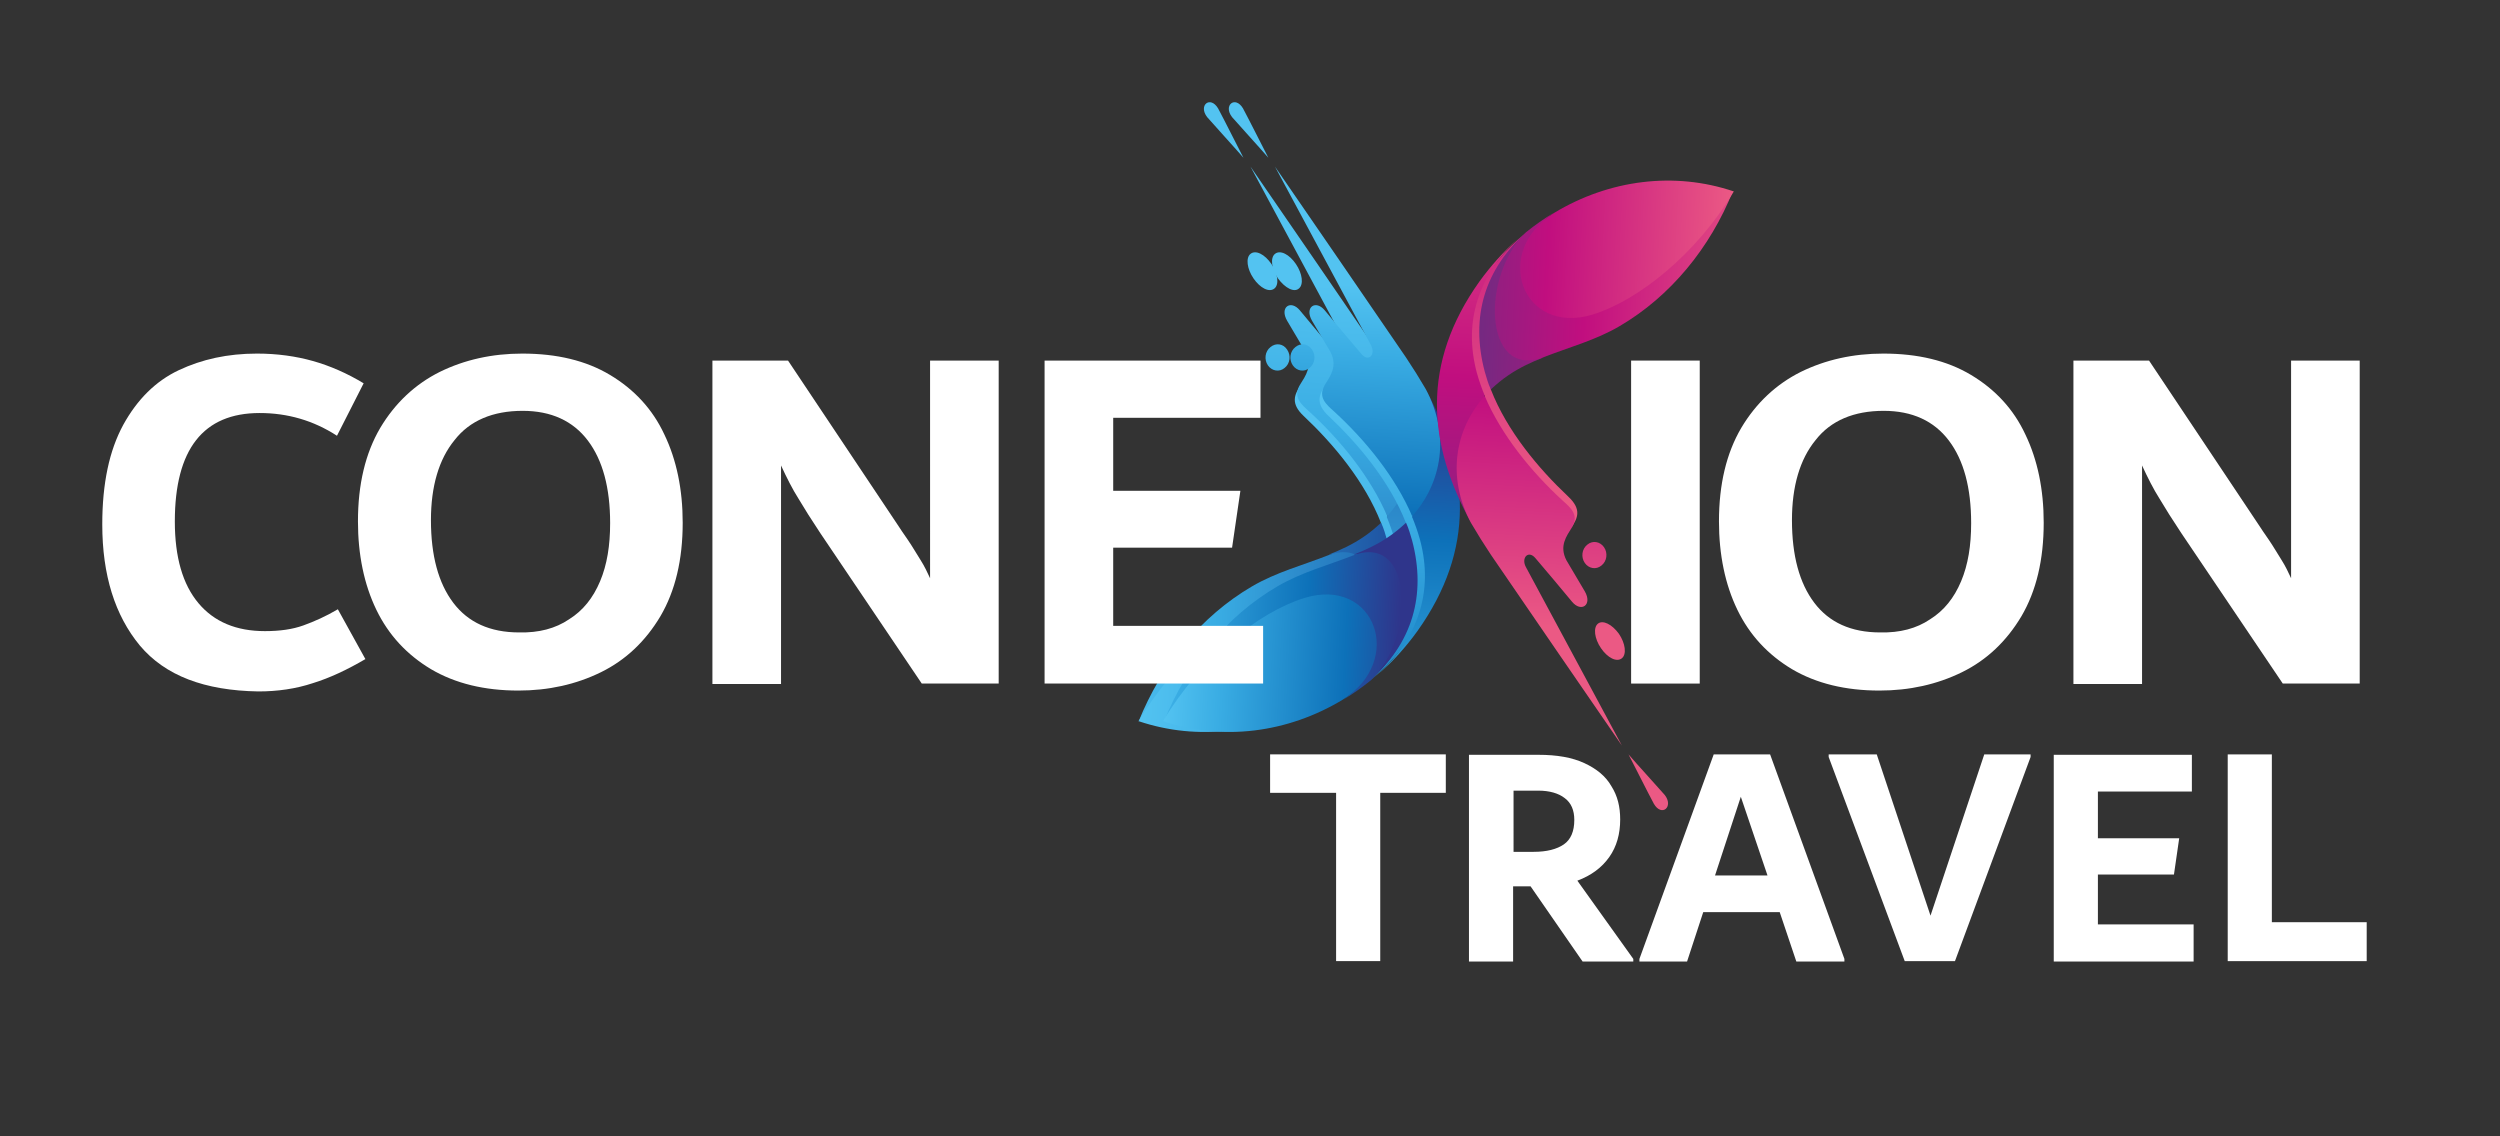 <?xml version="1.0" encoding="utf-8"?>
<!-- Generator: Adobe Illustrator 26.2.1, SVG Export Plug-In . SVG Version: 6.00 Build 0)  -->
<svg version="1.1" id="Layer_1" xmlns="http://www.w3.org/2000/svg" xmlns:xlink="http://www.w3.org/1999/xlink" x="0px" y="0px"
	 viewBox="0 0 572 260" style="enable-background:new 0 0 572 260;" xml:space="preserve">
<rect x="0" y="0" width="572" height="260" fill="#333333" stroke="none"/>
<style type="text/css">
	.st0{fill-rule:evenodd;clip-rule:evenodd;fill:url(#SVGID_1_);}
	.st1{fill-rule:evenodd;clip-rule:evenodd;fill:url(#SVGID_00000015316104385836380410000011490775356662474369_);}
	.st2{fill-rule:evenodd;clip-rule:evenodd;fill:url(#SVGID_00000132786033309581848370000012502817737923341202_);}
	.st3{fill-rule:evenodd;clip-rule:evenodd;fill:url(#SVGID_00000096021628935458517990000003394115280627771572_);}
	.st4{fill-rule:evenodd;clip-rule:evenodd;fill:url(#SVGID_00000035523628458894187200000003492680090727376781_);}
	.st5{fill-rule:evenodd;clip-rule:evenodd;fill:url(#SVGID_00000158725209540781234320000015422060090061875372_);}
	.st6{fill-rule:evenodd;clip-rule:evenodd;fill:url(#SVGID_00000124844968181219925260000011246776964967218567_);}
	.st7{fill-rule:evenodd;clip-rule:evenodd;fill:url(#SVGID_00000056388839829931442380000011981668752408986768_);}
	.st8{fill-rule:evenodd;clip-rule:evenodd;fill:url(#SVGID_00000044878581473745854870000007629354655716679552_);}
	.st9{fill-rule:evenodd;clip-rule:evenodd;fill:url(#SVGID_00000012447736313437576150000003081695223867425945_);}
	.st10{fill-rule:evenodd;clip-rule:evenodd;fill:url(#SVGID_00000007426767320446536270000012823960684560112025_);}
	.st11{fill-rule:evenodd;clip-rule:evenodd;fill:url(#SVGID_00000101781953498720821030000007390879229006301841_);}
	.st12{fill-rule:evenodd;clip-rule:evenodd;fill:url(#SVGID_00000181079289463924446660000000652248632119555972_);}
	.st13{fill-rule:evenodd;clip-rule:evenodd;fill:url(#SVGID_00000044870883699595076590000016913541252432630183_);}
	.st14{fill-rule:evenodd;clip-rule:evenodd;fill:url(#SVGID_00000047756456729592479740000014189562222036272513_);}
	.st15{fill-rule:evenodd;clip-rule:evenodd;fill:url(#SVGID_00000172423485910381494760000007831219330886363283_);}
	.st16{fill-rule:evenodd;clip-rule:evenodd;fill:url(#SVGID_00000035520645337695878490000005838140645614238654_);}
	.st17{fill-rule:evenodd;clip-rule:evenodd;fill:url(#SVGID_00000031889911283354445310000003140297499497058720_);}
	.st18{fill-rule:evenodd;clip-rule:evenodd;fill:url(#SVGID_00000013895345980891652810000015124474429771763867_);}
	.st19{fill-rule:evenodd;clip-rule:evenodd;fill:url(#SVGID_00000147918797037920230150000009827504345499940780_);}
	.st20{fill-rule:evenodd;clip-rule:evenodd;fill:url(#SVGID_00000085216632206720336800000018149542360195541889_);}
	.st21{fill-rule:evenodd;clip-rule:evenodd;fill:url(#SVGID_00000070815282471117958500000012558427711936659883_);}
	.st22{fill-rule:evenodd;clip-rule:evenodd;fill:url(#SVGID_00000178898961740708301980000014583522630313936792_);}
	.st23{fill-rule:evenodd;clip-rule:evenodd;fill:url(#SVGID_00000054969163064130869340000011176052964265673136_);}
	.st24{fill-rule:evenodd;clip-rule:evenodd;fill:url(#SVGID_00000145779361562184162200000011893038886660962209_);}
	.st25{fill-rule:evenodd;clip-rule:evenodd;fill:url(#SVGID_00000066473714103287551720000006561441400132194211_);}
	.st26{fill-rule:evenodd;clip-rule:evenodd;fill:url(#SVGID_00000147934767233523188190000009384071016508560317_);}
	.st27{fill:#FFFFFF;}
</style>
<g>
	
		<linearGradient id="SVGID_1_" gradientUnits="userSpaceOnUse" x1="782.431" y1="819.403" x2="782.431" y2="983.856" gradientTransform="matrix(-0.999 -4.981628e-02 4.981628e-02 -0.999 1042.118 1115.719)">
		<stop  offset="0" style="stop-color:#1D4798"/>
		<stop  offset="0.332" style="stop-color:#2577BD"/>
		<stop  offset="0.677" style="stop-color:#39ACE3"/>
		<stop  offset="1" style="stop-color:#53C3F1"/>
	</linearGradient>
	<path class="st0" d="M298.3,95.2c6.8,6.4,14,15,17.7,24.5c-0.2,1.7,0.6,3,0.9,4.4c3,12.2,0.5,22.7-9.1,31.6
		c0.7-0.6,1.4-1.2,2.1-1.8c9-8.2,13.7-19,10.5-31c-0.4-1.7-1.3-3.3-3-4.6c-0.6-7.5-9.6-17.9-16.8-24.6c-1.8-1.7-3.4-2.2-3.1-5.5
		C296.2,90.3,295.2,92.3,298.3,95.2z"/>
	
		<linearGradient id="SVGID_00000117667815748921450910000000995280853073148575_" gradientUnits="userSpaceOnUse" x1="770.929" y1="1017.571" x2="770.929" y2="892.534" gradientTransform="matrix(-0.999 -4.981628e-02 4.981628e-02 -0.999 1042.118 1115.719)">
		<stop  offset="0" style="stop-color:#1D4798"/>
		<stop  offset="0.332" style="stop-color:#2577BD"/>
		<stop  offset="0.677" style="stop-color:#39ACE3"/>
		<stop  offset="1" style="stop-color:#53C3F1"/>
	</linearGradient>
	<path style="fill-rule:evenodd;clip-rule:evenodd;fill:url(#SVGID_00000117667815748921450910000000995280853073148575_);" d="
		M320.5,89.2c2.3,9.3-0.3,20-3.2,29.1c0.7,1.7,1.3,3.4,1.8,5.2c3.2,12-0.6,22.3-9.2,30.5c3.1-2.8,6-6,8.6-9.6
		C332,125.6,330.5,107.1,320.5,89.2L320.5,89.2z"/>
	
		<linearGradient id="SVGID_00000160891788255473399450000005388043692907405969_" gradientUnits="userSpaceOnUse" x1="765.747" y1="940.456" x2="844.191" y2="940.456" gradientTransform="matrix(-0.999 -4.981628e-02 4.981628e-02 -0.999 1042.118 1115.719)">
		<stop  offset="0" style="stop-color:#1D4798"/>
		<stop  offset="0.332" style="stop-color:#2577BD"/>
		<stop  offset="0.677" style="stop-color:#39ACE3"/>
		<stop  offset="1" style="stop-color:#53C3F1"/>
	</linearGradient>
	<path style="fill-rule:evenodd;clip-rule:evenodd;fill:url(#SVGID_00000160891788255473399450000005388043692907405969_);" d="
		M304,126.9c11.6-1.4,12.2,19.3,3.8,28.7c9.6-8.4,12.9-19.4,9.6-31.9c-0.4-1.4-0.8-2.8-1.4-4.1c-1.3,1.2-2.6,2.3-4.1,3.3
		C309.4,124.6,306.8,125.8,304,126.9L304,126.9z"/>
	<g>
		
			<linearGradient id="SVGID_00000159469268769502917760000011440265862922643354_" gradientUnits="userSpaceOnUse" x1="788.375" y1="908.971" x2="788.375" y2="1012.197" gradientTransform="matrix(-0.999 -4.981628e-02 4.981628e-02 -0.999 1042.118 1115.719)">
			<stop  offset="0" style="stop-color:#1D4798"/>
			<stop  offset="0.332" style="stop-color:#2577BD"/>
			<stop  offset="0.677" style="stop-color:#39ACE3"/>
			<stop  offset="1" style="stop-color:#53C3F1"/>
		</linearGradient>
		<path style="fill-rule:evenodd;clip-rule:evenodd;fill:url(#SVGID_00000159469268769502917760000011440265862922643354_);" d="
			M305.8,81c-2.8-3.3-5.6-6.6-8.4-10c-2.1-2.5-4.7-0.7-2.9,2.4c1.4,2.4,2.8,4.7,4.2,7.1c1.7,3.3,0,5.5-1.3,7.6
			c-1.6,2.8,0.3,4.4,2.2,6.1c7.2,6.6,14,15,17.8,23.9c6.9-7.7,8.7-18.7,3.2-29.1c-1.4-2.4-2.9-4.8-4.5-7.2c-10-14.6-20-29.2-30-43.7
			l22,40.9C309.1,81.2,307.4,82.9,305.8,81z"/>
		
			<linearGradient id="SVGID_00000031205826818324493760000001933426364845385888_" gradientUnits="userSpaceOnUse" x1="815.219" y1="908.965" x2="815.219" y2="1012.195" gradientTransform="matrix(-0.999 -4.981628e-02 4.981628e-02 -0.999 1042.118 1115.719)">
			<stop  offset="0" style="stop-color:#1D4798"/>
			<stop  offset="0.332" style="stop-color:#2577BD"/>
			<stop  offset="0.677" style="stop-color:#39ACE3"/>
			<stop  offset="1" style="stop-color:#53C3F1"/>
		</linearGradient>
		<path style="fill-rule:evenodd;clip-rule:evenodd;fill:url(#SVGID_00000031205826818324493760000001933426364845385888_);" d="
			M276.2,26.8c2.1,2.4,6.5,7.2,8.3,9.3c-1.3-2.5-4.3-8.5-5.8-11.3C276.9,21.8,274.1,24.1,276.2,26.8z"/>
		
			<linearGradient id="SVGID_00000030485527227860324540000008945770310270766777_" gradientUnits="userSpaceOnUse" x1="804.843" y1="908.971" x2="804.843" y2="1012.197" gradientTransform="matrix(-0.999 -4.981628e-02 4.981628e-02 -0.999 1042.118 1115.719)">
			<stop  offset="0" style="stop-color:#1D4798"/>
			<stop  offset="0.332" style="stop-color:#2577BD"/>
			<stop  offset="0.677" style="stop-color:#39ACE3"/>
			<stop  offset="1" style="stop-color:#53C3F1"/>
		</linearGradient>
		<path style="fill-rule:evenodd;clip-rule:evenodd;fill:url(#SVGID_00000030485527227860324540000008945770310270766777_);" d="
			M291.6,66c1.1-0.9,0.8-3.4-0.7-5.6c-1.5-2.2-3.6-3.3-4.8-2.3c-1.1,0.9-0.8,3.4,0.7,5.6C288.3,65.9,290.4,67,291.6,66z"/>
		
			<linearGradient id="SVGID_00000087378727607909155220000013219123262721301421_" gradientUnits="userSpaceOnUse" x1="800.367" y1="908.979" x2="800.367" y2="1012.197" gradientTransform="matrix(-0.999 -4.981628e-02 4.981628e-02 -0.999 1042.118 1115.719)">
			<stop  offset="0" style="stop-color:#1D4798"/>
			<stop  offset="0.332" style="stop-color:#2577BD"/>
			<stop  offset="0.677" style="stop-color:#39ACE3"/>
			<stop  offset="1" style="stop-color:#53C3F1"/>
		</linearGradient>
		<path style="fill-rule:evenodd;clip-rule:evenodd;fill:url(#SVGID_00000087378727607909155220000013219123262721301421_);" d="
			M290.7,79.4c-1.3,1-1.5,2.9-0.6,4.2c0.9,1.3,2.6,1.6,3.8,0.6c1.3-1,1.5-2.9,0.6-4.2C293.6,78.6,291.9,78.4,290.7,79.4z"/>
	</g>
	
		<linearGradient id="SVGID_00000137833465428734012120000004723471430924506006_" gradientUnits="userSpaceOnUse" x1="753.598" y1="931.134" x2="837.931" y2="931.134" gradientTransform="matrix(-0.999 -4.981628e-02 4.981628e-02 -0.999 1042.118 1115.719)">
		<stop  offset="0" style="stop-color:#1D4798"/>
		<stop  offset="0.332" style="stop-color:#2577BD"/>
		<stop  offset="0.677" style="stop-color:#39ACE3"/>
		<stop  offset="1" style="stop-color:#53C3F1"/>
	</linearGradient>
	<path style="fill-rule:evenodd;clip-rule:evenodd;fill:url(#SVGID_00000137833465428734012120000004723471430924506006_);" d="
		M293.2,138.4c14.9-4.6,20.8,13,8.3,21.7c2.2-1.3,4.3-2.8,6.3-4.4c10.4-9.9,9.8-33.6-3.8-28.7c-5.8,2.3-12,3.9-17.6,7.2
		c-11.6,6.8-20.7,17.9-25.9,30.9C270.8,152,282.7,141.6,293.2,138.4L293.2,138.4z"/>
	
		<linearGradient id="SVGID_00000095322384164995144580000005361744808049448076_" gradientUnits="userSpaceOnUse" x1="745.914" y1="925.151" x2="827.746" y2="925.151" gradientTransform="matrix(-0.999 -4.981628e-02 4.981628e-02 -0.999 1042.118 1115.719)">
		<stop  offset="0" style="stop-color:#1D4798"/>
		<stop  offset="0.332" style="stop-color:#2577BD"/>
		<stop  offset="0.677" style="stop-color:#39ACE3"/>
		<stop  offset="1" style="stop-color:#53C3F1"/>
	</linearGradient>
	<path style="fill-rule:evenodd;clip-rule:evenodd;fill:url(#SVGID_00000095322384164995144580000005361744808049448076_);" d="
		M292.9,136.8c-10.5,3.2-23.9,13.9-32.4,28.2c13.6,4.6,28.5,2.7,41.1-4.9C315.9,151,308.8,131.9,292.9,136.8L292.9,136.8z"/>
</g>
<g>
	
		<linearGradient id="SVGID_00000165934797531411067580000009495331308390064514_" gradientUnits="userSpaceOnUse" x1="776.764" y1="819.802" x2="776.764" y2="984.256" gradientTransform="matrix(-0.999 -4.967779e-02 4.967779e-02 -0.999 1042.257 1115.738)">
		<stop  offset="0" style="stop-color:#2F358B"/>
		<stop  offset="0.251" style="stop-color:#2F358B"/>
		<stop  offset="0.502" style="stop-color:#0D71B9"/>
		<stop  offset="0.843" style="stop-color:#39ACE3"/>
		<stop  offset="1" style="stop-color:#53C3F1"/>
	</linearGradient>
	<path style="fill-rule:evenodd;clip-rule:evenodd;fill:url(#SVGID_00000165934797531411067580000009495331308390064514_);" d="
		M304,95.2c6.8,6.4,14,15,17.7,24.5c-0.2,1.7,0.6,3,0.9,4.4c3,12.2,0.5,22.7-9.1,31.6c0.7-0.6,1.4-1.2,2.1-1.8
		c9-8.2,13.7-19,10.5-31c-0.4-1.7-1.3-3.3-3-4.6c-0.6-7.5-9.6-17.9-16.8-24.6c-1.8-1.7-3.4-2.2-3.1-5.5
		C301.8,90.3,300.9,92.3,304,95.2z"/>
	
		<linearGradient id="SVGID_00000159456866865233131810000015680828829963640472_" gradientUnits="userSpaceOnUse" x1="765.263" y1="1017.971" x2="765.263" y2="892.934" gradientTransform="matrix(-0.999 -4.967779e-02 4.967779e-02 -0.999 1042.257 1115.738)">
		<stop  offset="0" style="stop-color:#2F358B"/>
		<stop  offset="0.251" style="stop-color:#2F358B"/>
		<stop  offset="0.502" style="stop-color:#0D71B9"/>
		<stop  offset="0.843" style="stop-color:#39ACE3"/>
		<stop  offset="1" style="stop-color:#53C3F1"/>
	</linearGradient>
	<path style="fill-rule:evenodd;clip-rule:evenodd;fill:url(#SVGID_00000159456866865233131810000015680828829963640472_);" d="
		M326.2,89.2c2.3,9.3-0.3,20-3.1,29.1c0.7,1.7,1.3,3.4,1.8,5.2c3.2,12-0.6,22.3-9.2,30.5c3.1-2.8,6-6,8.6-9.6
		C337.7,125.6,336.2,107.1,326.2,89.2L326.2,89.2z"/>
	
		<linearGradient id="SVGID_00000025425269406527153850000000439833365118348176_" gradientUnits="userSpaceOnUse" x1="760.081" y1="940.856" x2="838.524" y2="940.856" gradientTransform="matrix(-0.999 -4.967779e-02 4.967779e-02 -0.999 1042.257 1115.738)">
		<stop  offset="0" style="stop-color:#2F358B"/>
		<stop  offset="0.251" style="stop-color:#2F358B"/>
		<stop  offset="0.502" style="stop-color:#0D71B9"/>
		<stop  offset="0.843" style="stop-color:#39ACE3"/>
		<stop  offset="1" style="stop-color:#53C3F1"/>
	</linearGradient>
	<path style="fill-rule:evenodd;clip-rule:evenodd;fill:url(#SVGID_00000025425269406527153850000000439833365118348176_);" d="
		M309.7,126.9c11.6-1.4,12.2,19.3,3.8,28.7c9.6-8.4,12.9-19.4,9.6-31.9c-0.4-1.4-0.8-2.8-1.4-4.1c-1.3,1.2-2.6,2.3-4.1,3.3
		C315.1,124.6,312.5,125.8,309.7,126.9L309.7,126.9z"/>
	<g>
		
			<linearGradient id="SVGID_00000102539002558482432600000014702061374455997590_" gradientUnits="userSpaceOnUse" x1="782.709" y1="909.371" x2="782.709" y2="1012.597" gradientTransform="matrix(-0.999 -4.967779e-02 4.967779e-02 -0.999 1042.257 1115.738)">
			<stop  offset="0" style="stop-color:#2F358B"/>
			<stop  offset="0.251" style="stop-color:#2F358B"/>
			<stop  offset="0.502" style="stop-color:#0D71B9"/>
			<stop  offset="0.843" style="stop-color:#39ACE3"/>
			<stop  offset="1" style="stop-color:#53C3F1"/>
		</linearGradient>
		<path style="fill-rule:evenodd;clip-rule:evenodd;fill:url(#SVGID_00000102539002558482432600000014702061374455997590_);" d="
			M311.5,81c-2.8-3.3-5.6-6.6-8.4-10c-2.1-2.5-4.7-0.7-2.9,2.4c1.4,2.4,2.8,4.7,4.2,7.1c1.7,3.3,0,5.5-1.3,7.6
			c-1.6,2.8,0.3,4.4,2.2,6.1c7.2,6.6,14,15,17.8,23.9c6.9-7.7,8.7-18.7,3.1-29.1c-1.4-2.4-2.9-4.8-4.5-7.2c-10-14.6-20-29.2-30-43.7
			l22,40.9C314.8,81.2,313.1,82.9,311.5,81z"/>
		
			<linearGradient id="SVGID_00000122699102386246893760000006528359561969358473_" gradientUnits="userSpaceOnUse" x1="809.553" y1="909.365" x2="809.553" y2="1012.595" gradientTransform="matrix(-0.999 -4.967779e-02 4.967779e-02 -0.999 1042.257 1115.738)">
			<stop  offset="0" style="stop-color:#2F358B"/>
			<stop  offset="0.251" style="stop-color:#2F358B"/>
			<stop  offset="0.502" style="stop-color:#0D71B9"/>
			<stop  offset="0.843" style="stop-color:#39ACE3"/>
			<stop  offset="1" style="stop-color:#53C3F1"/>
		</linearGradient>
		<path style="fill-rule:evenodd;clip-rule:evenodd;fill:url(#SVGID_00000122699102386246893760000006528359561969358473_);" d="
			M281.9,26.8c2.1,2.4,6.5,7.2,8.3,9.3c-1.3-2.5-4.3-8.5-5.8-11.3C282.6,21.8,279.8,24.1,281.9,26.8z"/>
		
			<linearGradient id="SVGID_00000159448849607604454190000013562127897548240545_" gradientUnits="userSpaceOnUse" x1="799.177" y1="909.371" x2="799.177" y2="1012.597" gradientTransform="matrix(-0.999 -4.967779e-02 4.967779e-02 -0.999 1042.257 1115.738)">
			<stop  offset="0" style="stop-color:#2F358B"/>
			<stop  offset="0.251" style="stop-color:#2F358B"/>
			<stop  offset="0.502" style="stop-color:#0D71B9"/>
			<stop  offset="0.843" style="stop-color:#39ACE3"/>
			<stop  offset="1" style="stop-color:#53C3F1"/>
		</linearGradient>
		<path style="fill-rule:evenodd;clip-rule:evenodd;fill:url(#SVGID_00000159448849607604454190000013562127897548240545_);" d="
			M297.2,66c1.1-0.9,0.8-3.4-0.7-5.6c-1.5-2.2-3.6-3.3-4.8-2.3c-1.1,0.9-0.8,3.4,0.7,5.6C294,65.9,296.1,67,297.2,66z"/>
		
			<linearGradient id="SVGID_00000070116643862031128050000009052301179624137132_" gradientUnits="userSpaceOnUse" x1="794.701" y1="909.379" x2="794.701" y2="1012.597" gradientTransform="matrix(-0.999 -4.967779e-02 4.967779e-02 -0.999 1042.257 1115.738)">
			<stop  offset="0" style="stop-color:#2F358B"/>
			<stop  offset="0.251" style="stop-color:#2F358B"/>
			<stop  offset="0.502" style="stop-color:#0D71B9"/>
			<stop  offset="0.843" style="stop-color:#39ACE3"/>
			<stop  offset="1" style="stop-color:#53C3F1"/>
		</linearGradient>
		<path style="fill-rule:evenodd;clip-rule:evenodd;fill:url(#SVGID_00000070116643862031128050000009052301179624137132_);" d="
			M296.4,79.4c-1.3,1-1.5,2.9-0.6,4.2c0.9,1.3,2.6,1.6,3.8,0.6c1.3-1,1.5-2.9,0.6-4.2C299.3,78.6,297.6,78.4,296.4,79.4z"/>
	</g>
	
		<linearGradient id="SVGID_00000169516619209169415850000013939003432692078514_" gradientUnits="userSpaceOnUse" x1="747.932" y1="931.534" x2="832.265" y2="931.534" gradientTransform="matrix(-0.999 -4.967779e-02 4.967779e-02 -0.999 1042.257 1115.738)">
		<stop  offset="0" style="stop-color:#2F358B"/>
		<stop  offset="0.251" style="stop-color:#2F358B"/>
		<stop  offset="0.502" style="stop-color:#0D71B9"/>
		<stop  offset="0.843" style="stop-color:#39ACE3"/>
		<stop  offset="1" style="stop-color:#53C3F1"/>
	</linearGradient>
	<path style="fill-rule:evenodd;clip-rule:evenodd;fill:url(#SVGID_00000169516619209169415850000013939003432692078514_);" d="
		M298.9,138.4c14.9-4.6,20.9,13,8.4,21.7c2.2-1.3,4.3-2.8,6.3-4.4c10.4-9.9,9.8-33.6-3.8-28.7c-5.8,2.3-12,3.9-17.6,7.2
		c-11.6,6.8-20.7,17.9-25.9,30.9C276.5,152,288.4,141.6,298.9,138.4L298.9,138.4z"/>
	
		<linearGradient id="SVGID_00000037683022530301917150000015566075260892835204_" gradientUnits="userSpaceOnUse" x1="740.248" y1="925.551" x2="822.08" y2="925.551" gradientTransform="matrix(-0.999 -4.967779e-02 4.967779e-02 -0.999 1042.257 1115.738)">
		<stop  offset="0" style="stop-color:#2F358B"/>
		<stop  offset="0.251" style="stop-color:#2F358B"/>
		<stop  offset="0.502" style="stop-color:#0D71B9"/>
		<stop  offset="0.843" style="stop-color:#39ACE3"/>
		<stop  offset="1" style="stop-color:#53C3F1"/>
	</linearGradient>
	<path style="fill-rule:evenodd;clip-rule:evenodd;fill:url(#SVGID_00000037683022530301917150000015566075260892835204_);" d="
		M298.5,136.8c-10.5,3.2-23.9,13.9-32.4,28.2c13.6,4.6,28.5,2.7,41.1-4.9C321.6,151,314.5,131.9,298.5,136.8L298.5,136.8z"/>
</g>
<g>
	
		<linearGradient id="SVGID_00000088112135081944209110000002393824627743453869_" gradientUnits="userSpaceOnUse" x1="348.33" y1="-8.793" x2="348.33" y2="155.661" gradientTransform="matrix(0.999 4.967779e-02 -4.967779e-02 0.999 7.294 -58.126)">
		<stop  offset="0" style="stop-color:#672E81"/>
		<stop  offset="0.468" style="stop-color:#C10E7F"/>
		<stop  offset="1" style="stop-color:#EB5984"/>
	</linearGradient>
	<path style="fill-rule:evenodd;clip-rule:evenodd;fill:url(#SVGID_00000088112135081944209110000002393824627743453869_);" d="
		M358.8,113.6c-6.8-6.4-14-15-17.7-24.5c0.2-1.7-0.6-3-0.9-4.4c-3-12.2-0.5-22.7,9.1-31.6c-0.7,0.6-1.4,1.2-2.1,1.8
		c-9,8.2-13.7,19-10.5,31c0.4,1.7,1.3,3.3,3,4.6c0.6,7.5,9.6,17.9,16.8,24.6c1.8,1.7,3.4,2.2,3.1,5.5
		C361,118.5,361.9,116.5,358.8,113.6z"/>
	
		<linearGradient id="SVGID_00000047053376155464807810000004957762938850441134_" gradientUnits="userSpaceOnUse" x1="336.829" y1="189.376" x2="336.829" y2="64.339" gradientTransform="matrix(0.999 4.967779e-02 -4.967779e-02 0.999 7.294 -58.126)">
		<stop  offset="0" style="stop-color:#672E81"/>
		<stop  offset="0.493" style="stop-color:#C10E7F"/>
		<stop  offset="1" style="stop-color:#EB5984"/>
	</linearGradient>
	<path style="fill-rule:evenodd;clip-rule:evenodd;fill:url(#SVGID_00000047053376155464807810000004957762938850441134_);" d="
		M336.6,119.6c-2.3-9.3,0.3-20,3.1-29.1c-0.7-1.7-1.3-3.4-1.8-5.2c-3.2-12,0.6-22.3,9.2-30.5c-3.1,2.8-6,6-8.6,9.6
		C325.1,83.2,326.6,101.6,336.6,119.6L336.6,119.6z"/>
	
		<linearGradient id="SVGID_00000016075785347300555360000008199681601214870662_" gradientUnits="userSpaceOnUse" x1="331.647" y1="112.261" x2="410.089" y2="112.261" gradientTransform="matrix(0.999 4.967779e-02 -4.967779e-02 0.999 7.294 -58.126)">
		<stop  offset="0" style="stop-color:#672E81"/>
		<stop  offset="0.493" style="stop-color:#C10E7F"/>
		<stop  offset="1" style="stop-color:#EB5984"/>
	</linearGradient>
	<path style="fill-rule:evenodd;clip-rule:evenodd;fill:url(#SVGID_00000016075785347300555360000008199681601214870662_);" d="
		M353.1,81.8c-11.6,1.4-12.2-19.3-3.8-28.7c-9.6,8.4-12.9,19.4-9.6,31.9c0.4,1.4,0.8,2.8,1.4,4.1c1.3-1.2,2.6-2.3,4.1-3.3
		C347.7,84.1,350.3,82.9,353.1,81.8L353.1,81.8z"/>
	<g>
		
			<linearGradient id="SVGID_00000018936186952163376990000009570878134866627507_" gradientUnits="userSpaceOnUse" x1="354.274" y1="80.777" x2="354.274" y2="184.002" gradientTransform="matrix(0.999 4.967779e-02 -4.967779e-02 0.999 7.294 -58.126)">
			<stop  offset="0" style="stop-color:#672E81"/>
			<stop  offset="0.493" style="stop-color:#C10E7F"/>
			<stop  offset="1" style="stop-color:#EB5984"/>
		</linearGradient>
		<path style="fill-rule:evenodd;clip-rule:evenodd;fill:url(#SVGID_00000018936186952163376990000009570878134866627507_);" d="
			M351.3,127.7c2.8,3.3,5.6,6.6,8.4,10c2.1,2.5,4.7,0.7,2.9-2.4c-1.4-2.4-2.8-4.7-4.2-7.1c-1.7-3.3,0-5.5,1.3-7.6
			c1.6-2.8-0.3-4.4-2.2-6.1c-7.2-6.6-14-15-17.8-23.9c-6.9,7.7-8.7,18.7-3.1,29.1c1.4,2.4,2.9,4.8,4.5,7.2c10,14.6,20,29.2,30,43.7
			l-22-40.9C348,127.6,349.7,125.8,351.3,127.7z"/>
		
			<linearGradient id="SVGID_00000047768302629584852200000010460407446038190498_" gradientUnits="userSpaceOnUse" x1="381.118" y1="80.769" x2="381.118" y2="184" gradientTransform="matrix(0.999 4.967779e-02 -4.967779e-02 0.999 7.294 -58.126)">
			<stop  offset="0" style="stop-color:#672E81"/>
			<stop  offset="0.493" style="stop-color:#C10E7F"/>
			<stop  offset="1" style="stop-color:#EB5984"/>
		</linearGradient>
		<path style="fill-rule:evenodd;clip-rule:evenodd;fill:url(#SVGID_00000047768302629584852200000010460407446038190498_);" d="
			M380.9,181.9c-2.1-2.4-6.5-7.2-8.3-9.3c1.3,2.5,4.3,8.5,5.8,11.3C380.2,187,383,184.6,380.9,181.9z"/>
		
			<linearGradient id="SVGID_00000158022658607147535020000014781652358081013940_" gradientUnits="userSpaceOnUse" x1="370.742" y1="80.775" x2="370.742" y2="184.002" gradientTransform="matrix(0.999 4.967779e-02 -4.967779e-02 0.999 7.294 -58.126)">
			<stop  offset="0" style="stop-color:#672E81"/>
			<stop  offset="0.493" style="stop-color:#C10E7F"/>
			<stop  offset="1" style="stop-color:#EB5984"/>
		</linearGradient>
		<path style="fill-rule:evenodd;clip-rule:evenodd;fill:url(#SVGID_00000158022658607147535020000014781652358081013940_);" d="
			M365.6,142.7c-1.1,0.9-0.8,3.4,0.7,5.6c1.5,2.2,3.6,3.3,4.8,2.3c1.1-0.9,0.8-3.4-0.7-5.6C368.8,142.8,366.7,141.8,365.6,142.7z"/>
		
			<linearGradient id="SVGID_00000177463499174977508910000018259784213408350603_" gradientUnits="userSpaceOnUse" x1="366.266" y1="80.782" x2="366.266" y2="184.003" gradientTransform="matrix(0.999 4.967779e-02 -4.967779e-02 0.999 7.294 -58.126)">
			<stop  offset="0" style="stop-color:#672E81"/>
			<stop  offset="0.493" style="stop-color:#C10E7F"/>
			<stop  offset="1" style="stop-color:#EB5984"/>
		</linearGradient>
		<path style="fill-rule:evenodd;clip-rule:evenodd;fill:url(#SVGID_00000177463499174977508910000018259784213408350603_);" d="
			M366.4,129.4c1.3-1,1.5-2.9,0.6-4.2c-0.9-1.3-2.6-1.6-3.8-0.6c-1.3,1-1.5,2.9-0.6,4.2C363.5,130.1,365.2,130.4,366.4,129.4z"/>
	</g>
	
		<linearGradient id="SVGID_00000054247312444107478450000003911614322134377656_" gradientUnits="userSpaceOnUse" x1="319.498" y1="102.939" x2="403.83" y2="102.939" gradientTransform="matrix(0.999 4.967779e-02 -4.967779e-02 0.999 7.294 -58.126)">
		<stop  offset="0" style="stop-color:#672E81"/>
		<stop  offset="0.493" style="stop-color:#C10E7F"/>
		<stop  offset="1" style="stop-color:#EB5984"/>
	</linearGradient>
	<path style="fill-rule:evenodd;clip-rule:evenodd;fill:url(#SVGID_00000054247312444107478450000003911614322134377656_);" d="
		M363.9,70.4c-14.9,4.6-20.9-13-8.4-21.7c-2.2,1.3-4.3,2.8-6.3,4.4c-10.4,9.9-9.8,33.6,3.8,28.7c5.8-2.3,12-3.9,17.6-7.2
		c11.6-6.8,20.7-17.9,25.9-30.9C386.3,56.7,374.4,67.2,363.9,70.4L363.9,70.4z"/>
	
		<linearGradient id="SVGID_00000117670565126297022040000018140080433640412292_" gradientUnits="userSpaceOnUse" x1="311.813" y1="96.956" x2="393.645" y2="96.956" gradientTransform="matrix(0.999 4.967779e-02 -4.967779e-02 0.999 7.294 -58.126)">
		<stop  offset="0" style="stop-color:#672E81"/>
		<stop  offset="0.493" style="stop-color:#C10E7F"/>
		<stop  offset="1" style="stop-color:#EB5984"/>
	</linearGradient>
	<path style="fill-rule:evenodd;clip-rule:evenodd;fill:url(#SVGID_00000117670565126297022040000018140080433640412292_);" d="
		M364.3,72c10.5-3.2,23.9-13.9,32.4-28.2c-13.6-4.6-28.5-2.7-41.1,4.9C341.2,57.7,348.3,76.8,364.3,72L364.3,72z"/>
</g>
<path class="st27" d="M32,147.7c-5.7-6.9-8.6-16.1-8.6-27.7c0-9.4,1.6-16.9,4.8-22.8c3.2-5.8,7.4-10,12.7-12.5
	c5.3-2.5,11.2-3.8,17.9-3.8c4.6,0,8.9,0.6,12.8,1.7c3.9,1.1,7.8,2.8,11.6,5.1l-6.1,12c-5.4-3.5-11.3-5.2-17.7-5.2
	c-12.9,0-19.4,8.3-19.4,24.8c0,8.2,1.8,14.4,5.4,18.7c3.6,4.3,8.7,6.4,15.2,6.4c3.4,0,6.3-0.4,8.8-1.3c2.5-0.9,5.2-2.1,7.9-3.7
	l6.3,11.4c-4.1,2.4-8.1,4.3-12,5.5c-3.9,1.3-8.1,1.9-12.5,1.9C46.8,158,37.8,154.6,32,147.7z"/>
<path class="st27" d="M98.6,153.1c-5.5-3.3-9.7-7.8-12.5-13.6c-2.8-5.8-4.2-12.6-4.2-20.2c0-8.5,1.7-15.6,5.1-21.4
	c3.4-5.7,8-10,13.6-12.8c5.7-2.8,12-4.2,18.9-4.2c7.9,0,14.6,1.6,20.1,4.9c5.5,3.3,9.7,7.8,12.4,13.6c2.8,5.8,4.2,12.6,4.2,20.2
	c0,8.5-1.7,15.6-5.1,21.4c-3.4,5.7-7.9,10-13.6,12.8c-5.7,2.8-12,4.2-18.9,4.2C110.9,158,104.2,156.4,98.6,153.1z M130.2,141.7
	c3.2-2,5.5-4.9,7.1-8.7c1.6-3.8,2.3-8.2,2.3-13.3c0-8.1-1.7-14.4-5.1-18.9c-3.4-4.5-8.4-6.8-14.9-6.8c-6.8,0-12.1,2.2-15.6,6.7
	c-3.6,4.4-5.4,10.6-5.4,18.3c0,8.1,1.7,14.4,5.1,18.9c3.4,4.5,8.4,6.8,15.1,6.8C123.3,144.8,127.1,143.8,130.2,141.7z"/>
<path class="st27" d="M228.5,82.5v73.9h-17.6L187.7,122c-2-3-3.7-5.7-5-7.9c-1.4-2.2-2.7-4.8-4-7.6v50h-15.7V82.5h17.3l25.3,37.9
	c0.3,0.5,1,1.5,2.1,3.1c1.1,1.6,2,3.2,2.9,4.6c0.9,1.4,1.6,2.9,2.2,4.2V82.5H228.5z"/>
<path class="st27" d="M254.7,143.2H289v13.2h-50V82.5h49.4v13.1h-33.7v16.7h29.1l-1.9,13h-27.2V143.2z"/>
<path class="st27" d="M410,153.1c-5.5-3.3-9.7-7.8-12.5-13.6s-4.2-12.6-4.2-20.2c0-8.5,1.7-15.6,5.1-21.4c3.4-5.7,8-10,13.6-12.8
	c5.7-2.8,12-4.2,18.9-4.2c7.9,0,14.6,1.6,20.1,4.9c5.5,3.3,9.7,7.8,12.4,13.6c2.8,5.8,4.2,12.6,4.2,20.2c0,8.5-1.7,15.6-5.1,21.4
	c-3.4,5.7-7.9,10-13.6,12.8c-5.7,2.8-12,4.2-18.9,4.2C422.3,158,415.6,156.4,410,153.1z M441.6,141.7c3.2-2,5.5-4.9,7.1-8.7
	c1.6-3.8,2.3-8.2,2.3-13.3c0-8.1-1.7-14.4-5.1-18.9c-3.4-4.5-8.4-6.8-14.9-6.8c-6.8,0-12.1,2.2-15.6,6.7c-3.6,4.4-5.4,10.6-5.4,18.3
	c0,8.1,1.7,14.4,5.1,18.9c3.4,4.5,8.4,6.8,15.1,6.8C434.7,144.8,438.5,143.8,441.6,141.7z"/>
<path class="st27" d="M539.9,82.5v73.9h-17.6L499.1,122c-2-3-3.7-5.7-5-7.9c-1.4-2.2-2.7-4.8-4-7.6v50h-15.7V82.5h17.3l25.3,37.9
	c0.3,0.5,1,1.5,2.1,3.1c1.1,1.6,2,3.2,2.9,4.6c0.9,1.4,1.6,2.9,2.2,4.2V82.5H539.9z"/>
<g>
	<g>
		<path class="st27" d="M330.8,172.6v8.8h-15v38.5h-10.1v-38.5h-15.1v-8.8H330.8z"/>
		<path class="st27" d="M373.7,219.4v0.6h-11.6l-11.9-17.2h-4v17.2h-10.1v-47.3h15.9c4.2,0,7.7,0.6,10.5,1.9c2.8,1.3,4.9,3,6.2,5.3
			c1.4,2.2,2,4.7,2,7.6c0,3.3-0.8,6.2-2.5,8.6c-1.7,2.4-4.1,4.2-7.3,5.4L373.7,219.4z M346.3,194.9h4.6c3,0,5.3-0.6,6.9-1.7
			s2.4-3,2.4-5.6c0-2.2-0.7-3.9-2.2-5c-1.4-1.1-3.5-1.7-6-1.7h-5.7V194.9z"/>
		<path class="st27" d="M405,172.6l17,46.8v0.6h-11l-3.8-11.3h-17.5l-3.7,11.3h-10.9v-0.6l17-46.8H405z M392.4,200.3h12l-6.1-18
			L392.4,200.3z"/>
		<path class="st27" d="M454,172.6h10.6v0.6l-17.3,46.7h-11.5l-17.4-46.7v-0.6h11l12.3,36.9L454,172.6z"/>
		<path class="st27" d="M480,211.5h21.9v8.5h-32v-47.3h31.6v8.4H480v10.7h18.6l-1.2,8.3H480V211.5z"/>
		<path class="st27" d="M519.7,211h21.8v8.9h-31.8v-47.3h10.1V211z"/>
	</g>
</g>
<path class="st27" d="M373.2,156.4V82.5h15.7v73.9H373.2z"/>
</svg>
